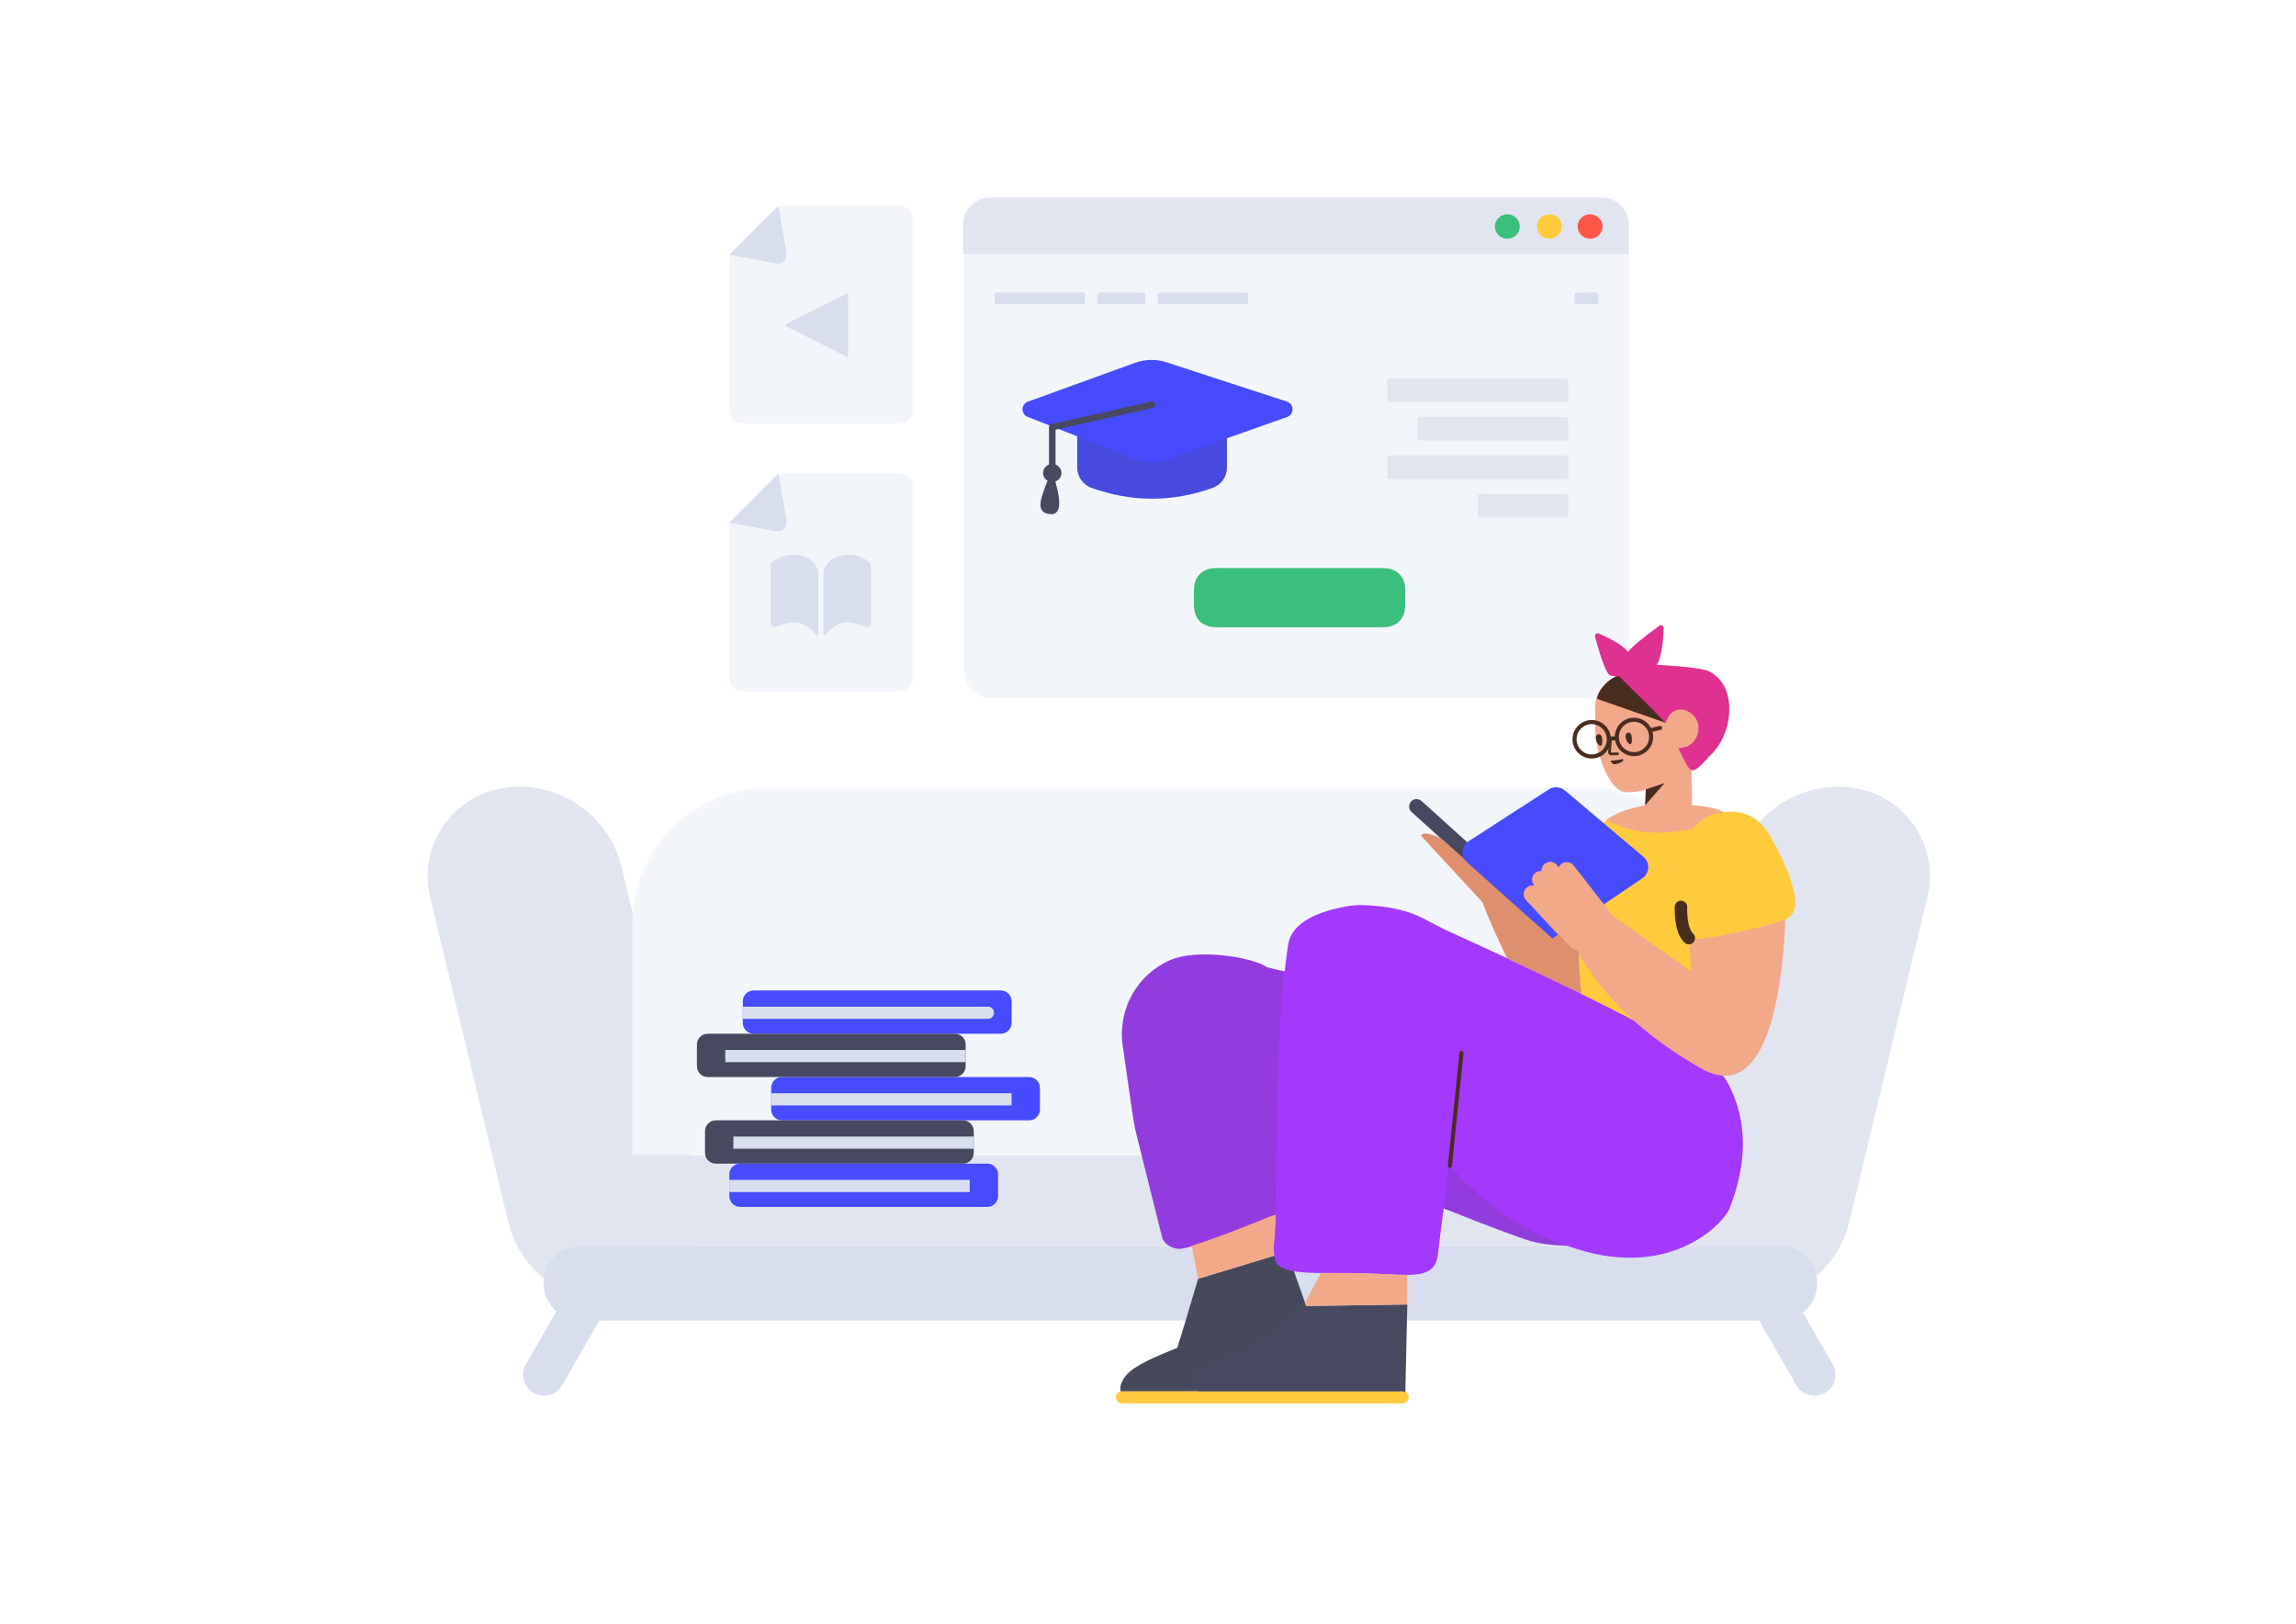 <?xml version="1.0" encoding="UTF-8"?> <svg xmlns="http://www.w3.org/2000/svg" width="553" height="391" viewBox="0 0 553 391" fill="none"> <path d="M238.757 47.572H385.799C389.392 47.572 392.305 50.489 392.305 54.088V161.613C392.305 165.212 389.392 168.13 385.799 168.13H238.757C235.164 168.13 232.251 165.212 232.251 161.613V54.088C232.251 50.489 235.164 47.572 238.757 47.572Z" fill="#F2F6FB"></path> <path d="M392.305 54.09C392.305 50.49 389.393 47.572 385.801 47.572H238.439C234.847 47.572 231.935 50.489 231.935 54.09V61.208H392.305V54.09Z" fill="#E1E5F0"></path> <path d="M382.974 57.489C381.314 57.489 379.969 56.171 379.969 54.545C379.969 52.919 381.314 51.601 382.974 51.601C384.633 51.601 385.979 52.919 385.979 54.545C385.979 56.171 384.633 57.489 382.974 57.489Z" fill="#FF5645"></path> <path d="M373.168 57.489C371.508 57.489 370.163 56.171 370.163 54.545C370.163 52.919 371.508 51.601 373.168 51.601C374.827 51.601 376.173 52.919 376.173 54.545C376.173 56.171 374.827 57.489 373.168 57.489Z" fill="#FFCB3D"></path> <path d="M363.046 57.489C361.386 57.489 360.041 56.171 360.041 54.545C360.041 52.919 361.386 51.601 363.046 51.601C364.706 51.601 366.051 52.919 366.051 54.545C366.051 56.171 364.706 57.489 363.046 57.489Z" fill="#3ABF7C"></path> <path d="M384.379 70.412H379.86C379.501 70.412 379.209 70.704 379.209 71.063V72.615C379.209 72.975 379.501 73.267 379.86 73.267H384.379C384.738 73.267 385.03 72.975 385.03 72.615V71.063C385.03 70.704 384.738 70.412 384.379 70.412ZM260.701 70.412H240.177C239.817 70.412 239.526 70.704 239.526 71.063V72.615C239.526 72.975 239.817 73.267 240.177 73.267H260.701C261.06 73.267 261.352 72.975 261.352 72.615V71.063C261.352 70.704 261.06 70.412 260.701 70.412ZM299.987 70.412H279.463C279.103 70.412 278.812 70.704 278.812 71.063V72.615C278.812 72.975 279.103 73.267 279.463 73.267H299.987C300.346 73.267 300.638 72.975 300.638 72.615V71.063C300.638 70.704 300.346 70.412 299.987 70.412ZM275.251 70.412H264.912C264.553 70.412 264.262 70.704 264.262 71.063V72.615C264.262 72.975 264.553 73.267 264.912 73.267H275.251C275.611 73.267 275.902 72.975 275.902 72.615V71.063C275.902 70.704 275.611 70.412 275.251 70.412Z" fill="#D8DEED"></path> <path d="M377.104 91.111H334.754C334.395 91.111 334.103 91.402 334.103 91.762V96.169C334.103 96.529 334.395 96.821 334.754 96.821H377.104C377.463 96.821 377.754 96.529 377.754 96.169V91.762C377.754 91.402 377.463 91.111 377.104 91.111ZM377.104 100.389H342.029C341.67 100.389 341.379 100.681 341.379 101.041V105.448C341.379 105.808 341.67 106.099 342.029 106.099H377.104C377.463 106.099 377.754 105.808 377.754 105.448V101.041C377.754 100.681 377.463 100.389 377.104 100.389ZM377.104 118.947H356.579C356.22 118.947 355.929 119.239 355.929 119.599V124.005C355.929 124.365 356.22 124.657 356.579 124.657H377.104C377.463 124.657 377.754 124.365 377.754 124.005V119.599C377.754 119.239 377.463 118.947 377.104 118.947ZM377.104 109.668H334.754C334.395 109.668 334.103 109.96 334.103 110.32V114.726C334.103 115.086 334.395 115.378 334.754 115.378H377.104C377.463 115.378 377.754 115.086 377.754 114.726V110.32C377.754 109.96 377.463 109.668 377.104 109.668Z" fill="#E1E5F0"></path> <path d="M332.422 136.791H293.589C291.664 136.791 290.834 137.017 290.038 137.443C289.243 137.869 288.619 138.495 288.194 139.291C287.769 140.087 287.542 140.919 287.542 142.848V145.009C287.542 146.937 287.769 147.769 288.194 148.565C288.619 149.362 289.243 149.987 290.038 150.413C290.834 150.839 291.664 151.066 293.589 151.066H332.422C334.347 151.066 335.177 150.839 335.972 150.413C336.767 149.987 337.392 149.362 337.817 148.565C338.242 147.769 338.469 146.937 338.469 145.009V142.848C338.469 140.919 338.242 140.087 337.817 139.291C337.392 138.495 336.767 137.869 335.972 137.443C335.177 137.017 334.347 136.791 332.422 136.791Z" fill="#3ABF7C"></path> <path d="M259.454 105.083V112.577C259.454 114.78 260.837 116.746 262.909 117.487C267.767 119.224 272.625 120.093 277.484 120.093C282.342 120.093 287.2 119.224 292.059 117.487C294.13 116.746 295.513 114.78 295.513 112.577V105.543L310.017 100.415C310.589 100.212 311.035 99.755 311.223 99.177C311.557 98.15 310.997 97.047 309.972 96.712L280.978 87.251C278.498 86.441 275.818 86.485 273.365 87.374L247.557 96.732C247.029 96.923 246.609 97.333 246.404 97.856C246.011 98.862 246.505 99.996 247.509 100.39L259.454 105.083Z" fill="#474BFF"></path> <path opacity="0.177" d="M259.454 105.083V112.577C259.454 114.78 260.837 116.746 262.909 117.487C267.767 119.224 272.625 120.093 277.484 120.093C282.342 120.093 287.2 119.224 292.059 117.487C294.13 116.746 295.513 114.78 295.513 112.577V105.542L281.263 110.581C278.61 111.519 275.709 111.468 273.09 110.44L259.454 105.083Z" fill="#444444"></path> <path d="M254.235 111.867V103.476L277.66 98.224C278.086 98.128 278.352 97.713 278.254 97.296C278.157 96.879 277.733 96.618 277.307 96.713L253.268 102.103C252.908 102.184 252.653 102.497 252.653 102.858V111.867C251.821 112.179 251.23 112.969 251.23 113.894C251.23 114.692 251.669 115.389 252.323 115.766C252.266 115.867 252.222 115.956 252.193 116.034C250.814 119.71 249.061 123.609 253.064 123.808C255.363 123.923 255.735 121.3 254.179 115.941C255.041 115.644 255.658 114.84 255.658 113.894C255.658 112.969 255.067 112.179 254.235 111.867Z" fill="#474961"></path> <path d="M219.899 52.783C219.899 50.985 218.441 49.527 216.646 49.527H187.5L175.659 61.37V98.728C175.659 100.527 177.118 101.986 178.912 101.986H216.646C218.442 101.986 219.899 100.528 219.899 98.729V52.783Z" fill="#F2F6FB"></path> <path d="M189.205 78.517L203.955 85.951C204.067 86.007 204.204 85.962 204.26 85.849C204.276 85.817 204.285 85.782 204.285 85.747V70.88C204.285 70.754 204.183 70.652 204.057 70.652C204.021 70.652 203.986 70.661 203.955 70.677L189.205 78.11C189.093 78.166 189.047 78.303 189.104 78.416C189.126 78.46 189.161 78.495 189.205 78.517Z" fill="#D8DEED"></path> <path d="M187.5 49.527L175.659 61.37L186.768 63.375C188.538 63.694 189.726 62.517 189.422 60.742L187.5 49.527Z" fill="#D8DEED"></path> <path d="M219.899 117.298C219.899 115.5 218.441 114.042 216.646 114.042H187.5L175.659 125.885V163.243C175.659 165.042 177.118 166.501 178.912 166.501H216.646C218.442 166.501 219.899 165.043 219.899 163.244V117.298Z" fill="#F2F6FB"></path> <path d="M187.5 114.042L175.659 125.885L186.768 127.89C188.538 128.209 189.726 127.032 189.422 125.257L187.5 114.042Z" fill="#D8DEED"></path> <path d="M209.815 150.048V136.215C209.815 135.934 209.694 135.666 209.483 135.481C207.823 134.018 205.796 133.405 203.402 133.641C200.847 133.893 199.152 135.192 198.319 137.538V152.659C198.319 152.839 198.465 152.985 198.645 152.985C198.746 152.985 198.842 152.937 198.903 152.857C200.052 151.347 201.354 150.403 202.808 150.024C204.246 149.649 206.129 149.957 208.457 150.948C208.954 151.159 209.526 150.927 209.737 150.43C209.788 150.309 209.815 150.179 209.815 150.048ZM185.604 150.048C185.604 150.179 185.63 150.309 185.681 150.43C185.892 150.927 186.465 151.159 186.961 150.948C189.29 149.957 191.173 149.649 192.61 150.024C194.065 150.403 195.366 151.347 196.515 152.857C196.577 152.937 196.672 152.985 196.774 152.985C196.953 152.985 197.099 152.839 197.099 152.659V137.538C196.266 135.192 194.572 133.893 192.016 133.641C189.622 133.405 187.595 134.018 185.935 135.481C185.724 135.666 185.604 135.934 185.604 136.215V150.048Z" fill="#D8DEED"></path> <path d="M401.41 278.262H166.417L149.746 208.924C146.657 196.076 134.252 187.744 121.212 189.76C120.624 189.851 120.039 189.966 119.46 190.106C107.929 192.888 100.832 204.506 103.609 216.057L122.389 294.163C125.478 307.011 137.883 315.343 150.922 313.327C151.511 313.236 152.095 313.12 152.674 312.98C159.691 311.288 165.066 306.323 167.573 300.092H400.254C402.761 306.323 408.136 311.288 415.152 312.98C415.732 313.12 416.316 313.236 416.905 313.327C429.944 315.343 442.349 307.011 445.438 294.163L464.218 216.057C466.995 204.506 459.898 192.888 448.367 190.106C447.788 189.966 447.203 189.851 446.614 189.76C433.575 187.744 421.17 196.076 418.081 208.924L401.41 278.262Z" fill="#E1E5F0"></path> <mask id="mask0" mask-type="alpha" maskUnits="userSpaceOnUse" x="152" y="189" width="264" height="90"> <path d="M383.196 189.635H184.767C166.802 189.635 152.238 204.223 152.238 222.218V278.262H415.726V222.218C415.726 204.223 401.162 189.635 383.196 189.635Z" fill="white"></path> </mask> <g mask="url(#mask0)"> <path d="M383.196 189.635H184.767C166.802 189.635 152.238 204.223 152.238 222.218V278.262H415.726V222.218C415.726 204.223 401.162 189.635 383.196 189.635Z" fill="#F2F6FB"></path> </g> <path d="M423.696 318.013L432.665 333.574C434.057 335.99 437.141 336.817 439.553 335.423C441.964 334.028 442.791 330.939 441.398 328.524L434.245 316.113C436.337 314.473 437.682 311.92 437.682 309.053C437.682 304.104 433.677 300.092 428.737 300.092H139.876C134.935 300.092 130.93 304.104 130.93 309.053C130.93 311.745 132.115 314.159 133.991 315.802L126.658 328.524C125.265 330.939 126.092 334.028 128.503 335.423C130.915 336.817 133.999 335.99 135.391 333.574L144.36 318.013H423.696Z" fill="#D8DEED"></path> <path d="M288.74 335.015C288.603 334.973 288.459 334.95 288.311 334.95H270.257C269.444 334.95 268.76 335.634 268.76 336.449C268.76 337.264 269.444 337.948 270.257 337.948H285.771H337.818C338.626 337.948 339.282 337.291 339.282 336.482C339.282 335.672 338.626 335.015 337.818 335.015H288.74Z" fill="#FFCB3D"></path> <path d="M285.787 335.015H288.311C288.459 335.015 288.603 335.038 288.74 335.081H337.818C338.054 335.081 338.277 335.137 338.475 335.236L338.956 314.145L314.605 314.492L309.99 301.455L288.586 307.953C287.517 311.592 286.416 315.231 285.315 318.902C284.732 320.819 284.149 322.704 283.566 324.588C281.752 325.303 280.198 325.953 279.097 326.44C276.991 327.35 275.21 328.195 273.267 329.462C273.267 329.462 271.583 330.502 270.644 331.996C270.352 332.484 270.093 333.036 269.931 333.621C269.866 333.881 269.866 334.141 269.834 334.368C269.844 334.582 269.892 334.82 269.953 335.048C270.052 335.026 270.153 335.015 270.257 335.015H285.781C285.767 334.969 285.76 334.922 285.761 334.874C285.762 334.922 285.771 334.969 285.787 335.015Z" fill="#474961"></path> <path opacity="0.177" d="M285.73 335.015C285.707 334.942 285.704 334.866 285.719 334.787C285.752 334.527 285.752 334.266 285.817 334.038C286.207 332.474 287.443 331.171 288.159 330.486C289.623 329.541 291.087 328.694 292.681 327.945C298.438 325.077 300.097 325.11 303.871 322.536C305.432 321.461 306.864 320.255 308.197 318.887L313.794 314.52L314.559 314.51L309.938 301.455L288.535 307.953C287.466 311.592 286.365 315.231 285.264 318.902C284.681 320.819 284.098 322.704 283.515 324.588C281.701 325.303 280.146 325.953 279.045 326.44C276.94 327.35 275.159 328.195 273.216 329.462C273.216 329.462 271.531 330.502 270.592 331.996C270.301 332.484 270.042 333.036 269.88 333.621C269.815 333.881 269.815 334.141 269.782 334.368C269.793 334.585 269.842 334.828 269.905 335.059C270.018 335.03 270.136 335.015 270.257 335.015H285.73Z" fill="#444444"></path> <path d="M307.247 292.526C307.131 295.307 306.974 297.618 306.749 299.316C306.711 299.74 306.732 302.863 307.315 303.971C309.124 307.366 319.153 306.369 328.086 306.618C337.018 306.867 341.942 307.741 344.6 305.681C346.057 304.559 346.273 302.544 346.36 301.84C346.759 298.258 347.222 294.63 347.712 290.982C358.845 295.407 365.847 298.031 368.718 298.855C371.558 299.67 374.705 299.89 377.568 300.023C401.96 308.898 415.093 294.579 416.476 291.178C421.76 278.187 420.122 267.497 415.638 259.911C412.746 255.019 390.572 243.176 349.116 224.381C348.186 223.96 346.144 222.92 342.989 221.264C339.309 219.291 334.458 218.189 328.437 217.958C327.046 217.904 325.654 218.005 324.285 218.258C315.595 219.867 310.913 222.969 310.242 227.564C310.232 227.62 310.227 227.648 310.217 227.704C309.921 229.679 309.66 231.76 309.431 233.922C307.916 233.601 306.48 233.264 305.121 232.91C305.117 232.906 305.112 232.903 305.108 232.9C301.533 230.431 288.323 228.393 281.867 231.203C273.887 234.676 269.2 243.055 270.41 251.686H270.409C272.137 264.009 273.125 270.689 273.374 271.726C273.745 273.316 278.259 291.296 279.907 297.895C280.269 299.393 281.855 300.529 283.889 300.734C286.13 300.973 299.81 295.615 307.247 292.526Z" fill="#A339FF"></path> <path opacity="0.177" d="M307.122 292.577C307.668 278.436 307.275 252.935 309.295 233.938C307.804 233.621 306.388 233.288 305.048 232.939C305.044 232.936 305.039 232.932 305.035 232.929C301.46 230.46 288.25 228.422 281.794 231.232C273.814 234.705 269.127 243.084 270.336 251.715C272.064 264.038 273.052 270.718 273.301 271.756C273.672 273.345 278.186 291.325 279.834 297.924C280.195 299.422 281.782 300.558 283.816 300.763C286.052 301.002 299.674 295.669 307.122 292.577ZM347.579 290.988C358.747 295.427 365.769 298.059 368.644 298.884C371.354 299.662 374.342 299.897 377.097 300.033C376.627 299.859 376.153 299.676 375.675 299.485C365.277 295.318 356.392 288.986 349.019 280.488C348.54 283.988 348.048 287.497 347.579 290.988Z" fill="#444444"></path> <path d="M380.766 239.3C398.513 248.031 409.521 254.308 413.788 258.128L415.075 258.77C421.568 250.12 424.194 238.407 422.955 223.632C426.056 222.871 428.716 222.093 429.931 221.523C432.361 220.383 433.019 217.89 431.905 214.042C430.971 210.344 429.083 206.057 426.239 201.18C422.86 195.383 418.092 195.215 415.015 195.601C412.327 193.597 399.226 193.369 396.768 193.868C392.902 194.682 387.168 195.822 384.026 200.494C383.017 201.95 382.548 203.366 382.304 204.378C382.304 204.378 381.834 205.793 381.501 207.336C380.735 210.863 379.217 223.207 380.766 239.3Z" fill="#FFCB3D"></path> <path d="M342.38 192.887L374.774 222.103C375.508 222.765 375.567 223.898 374.906 224.634C374.245 225.369 373.114 225.429 372.379 224.766L339.986 195.551C339.252 194.889 339.193 193.756 339.854 193.02C340.515 192.284 341.646 192.225 342.38 192.887Z" fill="#474961"></path> <path d="M353.705 202.596L373.04 190.094C374.242 189.317 375.809 189.418 376.902 190.341L395.832 206.335C397.205 207.495 397.38 209.551 396.221 210.926C396.027 211.157 395.802 211.359 395.553 211.527L373.877 226.159L353.303 207.764C351.963 206.566 351.846 204.506 353.042 203.164C353.237 202.945 353.46 202.754 353.705 202.596Z" fill="#474BFF"></path> <path d="M407.093 181.966C408.065 180.704 408.937 179.517 409.4 178.541C410.086 177.119 409.729 172.974 408.431 171.32C407.134 169.666 396.845 162.017 396.715 162.008C395.619 161.834 389.441 161.107 385.939 165.5C385.619 165.869 385.33 166.274 385.067 166.778C384.496 167.946 384.178 169.231 384.185 170.538L384.235 176.355C384.259 176.945 384.316 177.537 384.407 178.098C385.062 182.26 386.354 185.714 387.829 187.941C388.918 189.618 390.153 190.619 391.286 190.731C391.608 190.786 393.363 190.876 395.45 190.402C395.586 190.367 395.551 190.396 396.4 190.094L396.226 193.928C393.41 194.518 389.764 195.332 386.831 197.474C391.018 199.705 395.656 200.71 400.743 200.486C402.931 200.39 405.238 200.096 407.665 199.604C409.466 197.469 411.66 196.212 412.885 196.009C413.443 195.917 414.2 195.763 415.086 195.661C415.071 195.648 415.055 195.635 415.04 195.622C413.97 194.739 410.894 194.191 407.536 193.892L407.327 181.892L407.093 181.966ZM379.654 228.663C379.578 228.662 379.503 228.658 379.428 228.65C379.5 228.653 379.573 228.653 379.646 228.649C379.648 228.653 379.651 228.658 379.654 228.663ZM375.302 225.101L373.922 226.021L372.641 224.879C372.599 224.847 372.558 224.813 372.518 224.777L371.752 224.087L353.451 207.775C353.196 207.548 352.986 207.29 352.82 207.012L347.285 202.02C344.779 200.779 342.835 200.289 342.186 201.203C342.186 201.203 351.888 211.742 357.012 217.273C358.352 220.793 360.339 225.295 362.973 230.778C369.533 233.85 375.482 236.699 380.82 239.326C380.476 235.892 380.274 232.626 380.176 229.578C386.55 240.513 396.401 249.754 409.73 257.3C426.776 266.951 429.555 234.048 429.997 221.345C429.934 221.376 429.87 221.406 429.805 221.436C426.309 223.003 410.098 226.616 407.094 226.128C407.008 226.117 406.924 226.097 406.844 226.067L407.355 233.961L388.442 220.506C388.438 220.501 388.434 220.495 388.43 220.49L379.018 208.423C378.299 207.501 376.97 207.338 376.05 208.058C375.761 208.283 375.547 208.569 375.412 208.883L375.139 208.479C374.486 207.509 373.172 207.253 372.204 207.907C371.566 208.339 371.237 209.058 371.275 209.776C370.767 209.727 370.24 209.861 369.801 210.193L369.795 210.197C368.903 210.871 368.724 212.141 369.397 213.035C369.415 213.059 369.433 213.082 369.452 213.105L369.59 213.273C368.925 213.115 368.196 213.283 367.658 213.785C366.804 214.583 366.757 215.923 367.554 216.778L375.302 225.101ZM306.114 292.858C300.404 295.209 291.849 298.563 287.039 299.987L288.586 307.953L306.874 302.401C306.733 301.432 306.738 300.45 306.762 300.185C306.967 298.639 307.112 296.568 307.219 294.088C307.237 293.6 307.256 293.091 307.277 292.561L306.114 292.858ZM338.948 307.002C336.265 307.042 332.742 306.748 328.086 306.618C324.762 306.525 321.287 306.605 318.14 306.567L314.324 313.698L314.605 314.492L338.926 314.145L338.948 307.002Z" fill="#F2A98A"></path> <path opacity="0.2" d="M380.268 229.337C380.138 229.112 380.01 228.886 379.883 228.659C379.278 228.693 378.664 228.468 378.218 227.989L375.48 225.049L374.022 226.021L372.74 224.879C372.698 224.847 372.657 224.813 372.617 224.777L371.851 224.086L353.55 207.775C353.295 207.548 353.085 207.29 352.919 207.012L347.384 202.02C344.878 200.779 342.934 200.289 342.285 201.203C342.285 201.203 351.978 211.732 357.104 217.265C358.443 220.804 360.426 225.342 363.012 230.749C369.595 233.832 375.565 236.691 380.919 239.326C380.567 235.801 380.363 232.454 380.268 229.337Z" fill="#8C2A00"></path> <path d="M396.399 190.105L400.924 188.572L396.246 193.919L396.399 190.105Z" fill="#482D1F"></path> <path d="M391.236 162.16C389.418 162.626 387.509 163.567 386.058 165.387C385.738 165.757 385.449 166.161 385.186 166.665C384.934 167.18 384.732 167.718 384.585 168.27L401.062 174.026L398.949 162.908C395.797 162.448 393.226 162.199 391.236 162.16Z" fill="#482D1F"></path> <path d="M389.961 162.86C395.731 168.519 399.405 172.217 400.984 173.952C401.042 174.037 401.1 174.124 401.159 174.214C401.229 173.919 401.5 172.958 402.244 172.031C402.313 171.971 402.915 171.294 403.783 170.996C405.349 170.517 407.314 171.341 408.319 172.816C409.388 174.328 409.254 176.246 408.535 177.665C407.816 179.085 406.568 179.683 406.133 179.849L404.381 180.183L404.204 180.103C405.492 182.832 406.666 185.288 407.417 185.466C408.783 185.789 410.89 182.867 412.377 181.451C413.323 180.552 415.593 177.608 416.273 173.509C416.475 172.153 417.224 167.553 414.404 163.93C413.42 162.671 412.251 162.012 411.771 161.726C410.136 160.854 403.861 160.355 399.04 160.091C399.958 158.666 400.517 155.712 400.715 151.23C400.722 151.083 400.678 150.937 400.591 150.818C400.38 150.527 399.973 150.462 399.682 150.674C395.688 153.583 393.146 155.696 392.056 157.014C391.256 155.738 388.921 154.252 385.052 152.556C384.916 152.496 384.764 152.485 384.62 152.524C384.274 152.618 384.069 152.976 384.163 153.324C385.768 159.238 386.989 162.345 387.827 162.645C388.287 162.81 388.998 162.881 389.961 162.86Z" fill="#DE3190"></path> <path d="M385.815 177.49C385.745 177.093 385.376 176.774 384.982 176.811C384.72 176.826 384.512 177.007 384.383 177.455C384.206 178.586 385.339 180.103 385.744 179.445C386.033 179.041 385.904 178.084 385.815 177.49ZM392.955 177.096C392.885 176.7 392.516 176.38 392.122 176.417C391.86 176.432 391.652 176.613 391.523 177.061C391.346 178.192 392.479 179.709 392.884 179.051C393.173 178.647 393.044 177.691 392.955 177.096Z" fill="#482D1F"></path> <path d="M388.235 177.912L387.976 181.16C387.975 181.173 388.021 181.226 388.036 181.227C388.214 181.239 388.396 181.24 388.681 181.233C388.737 181.231 388.795 181.229 388.878 181.227C388.983 181.223 389.041 181.222 389.096 181.22C389.284 181.214 389.441 181.21 389.607 181.207C389.787 181.204 389.935 181.348 389.938 181.528C389.941 181.708 389.798 181.856 389.618 181.859C389.455 181.862 389.301 181.866 389.116 181.871C389.061 181.873 389.004 181.875 388.898 181.878C388.814 181.881 388.755 181.883 388.699 181.884C388.394 181.892 388.194 181.891 387.991 181.877C387.617 181.851 387.301 181.486 387.327 181.112L387.587 177.86C387.601 177.681 387.758 177.547 387.937 177.562C388.116 177.576 388.25 177.733 388.235 177.912Z" fill="#482D1F"></path> <path d="M390.112 183.724C390.346 183.642 390.916 183.421 390.971 183.098C390.976 183.033 391.015 182.938 390.952 182.901C390.801 182.727 390.401 182.862 389.805 182.984C388.749 183.171 387.9 183.177 387.9 183.177C387.9 183.177 388.188 183.72 388.374 183.864C388.736 184.281 389.776 183.864 390.112 183.724Z" fill="#482D1F"></path> <path d="M397.999 176.219L399.941 175.768C400.204 175.707 400.367 175.444 400.307 175.181C400.246 174.918 399.984 174.754 399.721 174.815L397.632 175.3C396.91 173.936 395.522 172.965 393.871 172.849C391.326 172.671 389.119 174.593 388.941 177.142C388.937 177.203 388.934 177.263 388.932 177.324L387.943 177.376C387.645 175.259 385.905 173.565 383.691 173.41C381.146 173.232 378.939 175.154 378.761 177.703C378.583 180.252 380.501 182.463 383.046 182.641C385.59 182.819 387.796 180.9 387.976 178.353L389.004 178.299C389.374 180.329 391.077 181.93 393.227 182.08C395.772 182.258 397.979 180.336 398.157 177.787C398.195 177.244 398.137 176.715 397.999 176.219ZM396.952 176.158C397.137 176.64 397.222 177.17 397.183 177.719C397.043 179.73 395.302 181.246 393.295 181.105C391.288 180.964 389.774 179.221 389.915 177.21C390.055 175.199 391.796 173.684 393.803 173.824C395.181 173.921 396.327 174.773 396.864 175.949C396.866 175.959 396.868 175.969 396.87 175.979C396.885 176.046 396.914 176.106 396.952 176.158ZM387.012 178.002C387.012 178.094 387.009 178.187 387.003 178.28C386.863 180.29 385.122 181.806 383.114 181.666C381.107 181.525 379.594 179.781 379.734 177.771C379.874 175.76 381.615 174.244 383.623 174.385C385.471 174.514 386.9 176.003 387.006 177.807C387 177.842 386.998 177.878 386.999 177.915C387.001 177.945 387.005 177.974 387.012 178.002Z" fill="#482D1F"></path> <path d="M348.718 280.714L351.522 253.507C351.55 253.238 351.789 253.043 352.057 253.071C352.326 253.099 352.52 253.339 352.493 253.607L349.689 280.814C349.661 281.083 349.421 281.278 349.153 281.25C348.885 281.223 348.69 280.982 348.718 280.714Z" fill="#482D1F"></path> <path d="M404.872 218.393C404.872 218.393 404.582 223.892 406.76 225.913" stroke="#482D1F" stroke-width="3" stroke-linecap="round" stroke-linejoin="round"></path> <path d="M237.79 280.217H178.261C176.824 280.217 175.659 281.384 175.659 282.823V288.037C175.659 289.476 176.824 290.643 178.261 290.643H237.79C239.227 290.643 240.392 289.476 240.392 288.037V282.823C240.392 281.384 239.227 280.217 237.79 280.217ZM241.043 238.51H181.514C180.077 238.51 178.912 239.677 178.912 241.117V246.33C178.912 247.77 180.077 248.937 181.514 248.937H241.043C242.48 248.937 243.645 247.77 243.645 246.33V241.117C243.645 239.677 242.48 238.51 241.043 238.51ZM247.874 259.363H188.345C186.908 259.363 185.743 260.53 185.743 261.97V267.183C185.743 268.623 186.908 269.79 188.345 269.79H247.874C249.311 269.79 250.476 268.623 250.476 267.183V261.97C250.476 260.53 249.311 259.363 247.874 259.363Z" fill="#474BFF"></path> <path d="M231.935 269.79H172.406C170.969 269.79 169.803 270.957 169.803 272.397V277.61C169.803 279.05 170.969 280.217 172.406 280.217H231.935C233.372 280.217 234.537 279.05 234.537 277.61V272.397C234.537 270.957 233.372 269.79 231.935 269.79ZM229.983 248.937H170.454C169.017 248.937 167.852 250.104 167.852 251.543V256.757C167.852 258.196 169.017 259.363 170.454 259.363H229.983C231.42 259.363 232.585 258.196 232.585 256.757V251.543C232.585 250.104 231.42 248.937 229.983 248.937Z" fill="#474961"></path> <path d="M237.953 242.42H178.912V245.353H237.953C238.761 245.353 239.416 244.696 239.416 243.886C239.416 243.077 238.761 242.42 237.953 242.42ZM232.585 252.847H174.683V255.779H232.585V252.847ZM243.645 263.273H185.743V266.206H243.645V263.273ZM234.537 273.7H176.635V276.633H234.537V273.7ZM233.561 284.127H175.659V287.059H233.561V284.127Z" fill="#D8DEED"></path> </svg> 